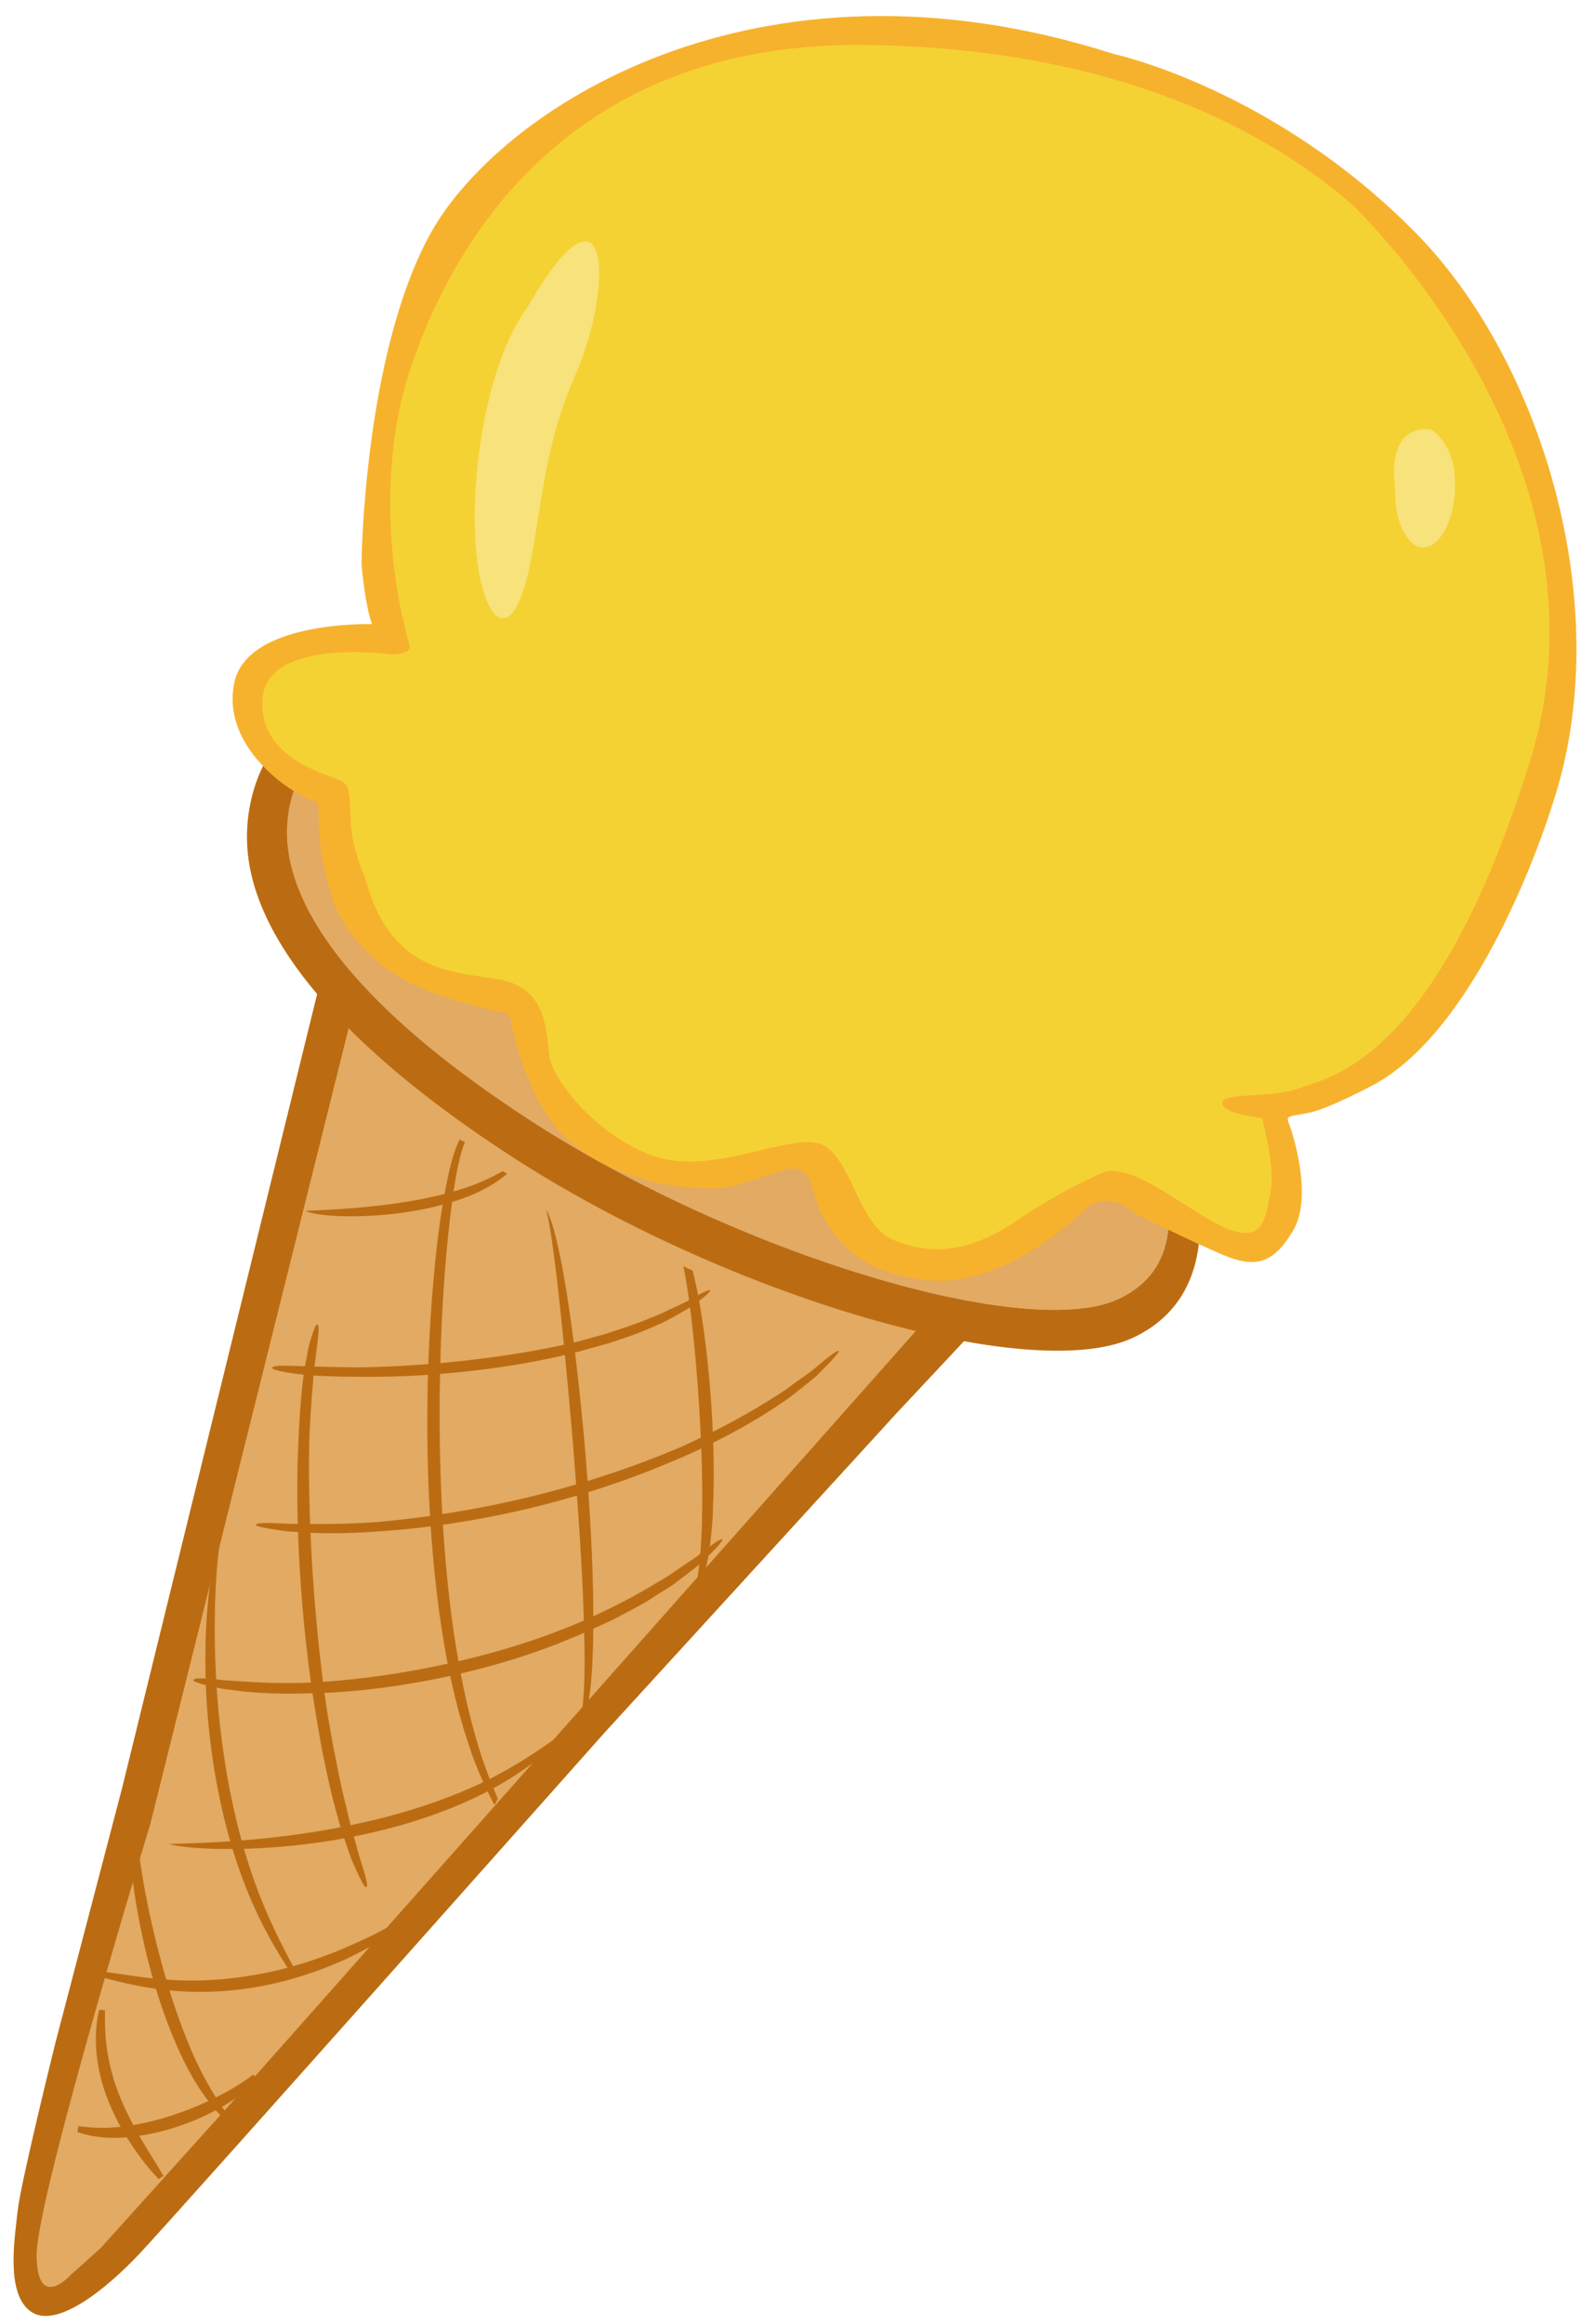 <svg width="49" height="72" viewBox="0 0 49 72" fill="none" xmlns="http://www.w3.org/2000/svg">
<path d="M10.566 30.835L3.652 58.194L1.416 67.044L0.853 69.267C0.853 69.267 0.602 70.774 1.104 71.086C1.606 71.398 2.727 71.478 5.005 68.25C7.284 65.022 29.7 40.91 29.7 40.91C29.7 40.91 25.743 40.236 21.897 38.301C21.897 38.301 14.872 34.54 12.716 32.684L10.56 30.835H10.566Z" fill="#E2AA63"/>
<path d="M15.424 55.713C15.246 55.278 15.007 54.715 14.805 54.023C14.597 53.331 14.401 52.528 14.242 51.64C13.911 49.864 13.721 47.763 13.654 45.663C13.586 43.556 13.642 41.443 13.77 39.624C13.838 38.711 13.923 37.878 14.021 37.149C14.125 36.433 14.236 35.796 14.407 35.385L14.248 35.3C14.021 35.734 13.899 36.341 13.764 37.063C13.635 37.786 13.525 38.619 13.446 39.538C13.274 41.369 13.201 43.507 13.268 45.638C13.335 47.776 13.544 49.907 13.911 51.714C14.095 52.614 14.315 53.435 14.554 54.127C14.756 54.745 14.995 55.254 15.191 55.652C15.216 55.701 15.301 55.872 15.326 55.915L15.43 55.719L15.424 55.713Z" fill="#BB6C12"/>
<path d="M11.35 58.457C11.301 58.481 11.161 58.206 10.964 57.759C10.86 57.538 10.781 57.269 10.677 56.975C10.628 56.828 10.573 56.675 10.53 56.522C10.487 56.362 10.444 56.203 10.401 56.044C10.217 55.395 10.089 54.715 9.972 54.164C9.874 53.612 9.801 53.184 9.776 53.031C9.323 50.299 9.127 47.047 9.25 44.621C9.262 44.297 9.305 43.39 9.415 42.563C9.446 42.355 9.482 42.159 9.519 41.969C9.55 41.786 9.587 41.614 9.636 41.473C9.721 41.191 9.795 41.014 9.832 41.026C9.948 41.057 9.801 41.767 9.721 42.576C9.648 43.39 9.593 44.285 9.586 44.615C9.531 47.01 9.727 50.225 10.126 52.939C10.15 53.092 10.223 53.52 10.322 54.066C10.432 54.611 10.554 55.284 10.72 55.928C10.793 56.252 10.873 56.571 10.958 56.858C11.044 57.152 11.105 57.428 11.185 57.655C11.332 58.114 11.412 58.42 11.363 58.445L11.35 58.457Z" fill="#BB6C12"/>
<path d="M9.189 61.103C8.809 60.405 8.258 59.37 7.829 58.114C7.394 56.864 7.069 55.407 6.886 53.992C6.5 51.15 6.684 48.498 6.818 47.806C6.475 48.449 6.163 51.156 6.53 54.041C6.708 55.48 7.051 56.962 7.529 58.224C7.994 59.492 8.613 60.521 9.066 61.182L9.189 61.103Z" fill="#BB6C12"/>
<path d="M6.996 65.433C6.757 65.09 6.39 64.526 6.053 63.791C5.716 63.056 5.398 62.169 5.134 61.262C4.608 59.449 4.271 57.55 4.252 56.705L4.069 56.693C3.952 57.557 4.222 59.486 4.755 61.348C5.024 62.279 5.367 63.191 5.747 63.938C6.12 64.686 6.555 65.249 6.855 65.549L6.99 65.433H6.996Z" fill="#BB6C12"/>
<path d="M18.167 53.092C18.381 52.185 18.406 50.832 18.381 49.313C18.351 47.788 18.241 46.091 18.094 44.456C17.794 41.198 17.353 38.184 16.924 37.462C17.144 38.233 17.457 41.234 17.738 44.487C17.873 46.116 17.996 47.806 18.063 49.319C18.124 50.832 18.161 52.173 18.032 53.055L18.179 53.086L18.167 53.092Z" fill="#BB6C12"/>
<path d="M22.093 46.796C22.142 45.889 22.124 44.842 22.063 43.788C22.001 42.741 21.891 41.694 21.75 40.793C21.683 40.34 21.603 39.93 21.517 39.569C21.499 39.495 21.481 39.422 21.462 39.354C21.364 39.317 21.273 39.275 21.181 39.225C21.205 39.342 21.23 39.471 21.254 39.605C21.315 39.954 21.37 40.365 21.426 40.812C21.53 41.706 21.622 42.747 21.683 43.794C21.744 44.842 21.775 45.889 21.762 46.783C21.756 47.684 21.689 48.425 21.616 48.878L21.787 48.921C21.934 48.462 22.056 47.702 22.099 46.796H22.093Z" fill="#BB6C12"/>
<path d="M22.014 39.961C22.045 39.997 21.855 40.157 21.543 40.389C21.389 40.512 21.187 40.616 20.973 40.738C20.863 40.8 20.752 40.861 20.636 40.922C20.52 40.983 20.397 41.032 20.275 41.087C19.785 41.314 19.258 41.479 18.835 41.62C18.401 41.737 18.07 41.828 17.953 41.865C15.816 42.423 13.231 42.668 11.308 42.649C11.051 42.649 10.328 42.649 9.673 42.606C9.011 42.557 8.423 42.447 8.436 42.374C8.448 42.27 9.024 42.312 9.673 42.331C10.322 42.349 11.039 42.361 11.296 42.355C13.195 42.319 15.742 42.074 17.855 41.571C17.978 41.541 18.302 41.449 18.731 41.332C19.148 41.192 19.668 41.038 20.146 40.83C20.269 40.781 20.391 40.738 20.507 40.683C20.624 40.628 20.734 40.573 20.844 40.524C21.059 40.42 21.267 40.334 21.426 40.236C21.757 40.046 21.983 39.936 22.014 39.973V39.961Z" fill="#BB6C12"/>
<path d="M15.577 36.28C15.265 36.457 14.842 36.665 14.334 36.825C13.746 37.014 13.06 37.161 12.392 37.26C11.057 37.462 9.808 37.486 9.471 37.511C9.789 37.676 11.069 37.756 12.435 37.572C13.115 37.48 13.825 37.321 14.426 37.094C14.983 36.886 15.43 36.61 15.718 36.359C15.669 36.335 15.62 36.304 15.571 36.273L15.577 36.28Z" fill="#BB6C12"/>
<path d="M26 41.835C26.037 41.865 25.811 42.116 25.431 42.496C25.382 42.545 25.333 42.594 25.284 42.643C25.229 42.686 25.168 42.735 25.112 42.784C24.99 42.882 24.867 42.98 24.733 43.084C24.475 43.304 24.169 43.501 23.857 43.703C22.62 44.505 21.18 45.136 20.862 45.258C19.465 45.858 17.898 46.373 16.336 46.74C14.78 47.108 13.237 47.335 11.914 47.426C11.559 47.457 10.566 47.524 9.654 47.482C9.427 47.469 9.207 47.457 8.998 47.445C8.796 47.426 8.606 47.396 8.447 47.371C8.129 47.322 7.927 47.273 7.933 47.237C7.933 47.188 8.141 47.169 8.453 47.181C8.613 47.188 8.796 47.194 8.992 47.206C9.194 47.206 9.409 47.206 9.635 47.206C10.53 47.224 11.516 47.169 11.871 47.132C13.175 47.01 14.688 46.777 16.226 46.416C17.763 46.054 19.319 45.558 20.703 44.989C21.027 44.872 22.436 44.242 23.667 43.482C23.973 43.292 24.286 43.109 24.543 42.906C24.677 42.808 24.806 42.717 24.929 42.631C25.051 42.545 25.168 42.459 25.265 42.374C25.664 42.037 25.945 41.822 25.982 41.853L26 41.835Z" fill="#BB6C12"/>
<path d="M22.387 47.678C22.424 47.714 22.222 47.941 21.873 48.278C21.707 48.455 21.474 48.615 21.236 48.804C21.113 48.896 20.985 48.994 20.856 49.092C20.721 49.178 20.58 49.27 20.439 49.356L20.017 49.625C19.876 49.711 19.723 49.784 19.582 49.864C19.294 50.011 19.025 50.17 18.767 50.281C18.259 50.507 17.867 50.691 17.72 50.74C15.184 51.818 11.975 52.424 9.568 52.455C9.25 52.467 8.343 52.485 7.523 52.394C7.32 52.369 7.118 52.344 6.935 52.32C6.751 52.289 6.585 52.246 6.445 52.216C6.163 52.148 5.985 52.087 5.991 52.044C6.004 51.989 6.187 51.977 6.469 52.002C6.61 52.008 6.775 52.032 6.953 52.05C7.137 52.063 7.333 52.075 7.529 52.087C8.331 52.148 9.219 52.142 9.544 52.124C11.896 52.026 15.05 51.438 17.561 50.421C17.849 50.317 19.129 49.772 20.25 49.092C20.39 49.007 20.531 48.927 20.666 48.847C20.801 48.762 20.923 48.67 21.052 48.584C21.297 48.413 21.536 48.272 21.72 48.118C22.093 47.825 22.35 47.647 22.393 47.684L22.387 47.678Z" fill="#BB6C12"/>
<path d="M17.12 53.919C16.526 54.341 15.644 54.929 14.536 55.407C13.433 55.891 12.135 56.283 10.861 56.54C8.307 57.079 5.881 57.097 5.238 57.122C5.863 57.312 8.331 57.416 10.934 56.895C12.233 56.644 13.562 56.234 14.676 55.707C15.797 55.186 16.673 54.531 17.224 54.035L17.126 53.925L17.12 53.919Z" fill="#BB6C12"/>
<path d="M12.361 59.535C12.165 59.627 11.908 59.755 11.614 59.915C11.314 60.068 10.965 60.215 10.585 60.386C9.813 60.705 8.895 61.005 7.939 61.17C6.99 61.342 6.016 61.391 5.177 61.323C4.338 61.268 3.646 61.121 3.174 61.078L3.162 61.256C3.572 61.354 4.271 61.556 5.128 61.642C5.986 61.746 7.002 61.721 7.994 61.544C8.987 61.372 9.948 61.041 10.726 60.686C11.112 60.496 11.467 60.319 11.755 60.141C12.043 59.958 12.288 59.804 12.466 59.682L12.374 59.529L12.361 59.535Z" fill="#BB6C12"/>
<path d="M5.061 67.399C4.816 66.946 4.149 66.015 3.726 64.974C3.512 64.453 3.371 63.908 3.31 63.43C3.242 62.946 3.254 62.536 3.254 62.273L3.077 62.254C3.009 62.505 2.948 62.928 2.979 63.442C3.009 63.957 3.138 64.545 3.365 65.102C3.812 66.217 4.559 67.142 4.92 67.503L5.067 67.399H5.061Z" fill="#BB6C12"/>
<path d="M7.847 64.263C7.645 64.422 7.296 64.661 6.843 64.894C6.396 65.127 5.851 65.365 5.287 65.543C4.724 65.727 4.142 65.849 3.634 65.892C3.125 65.941 2.697 65.898 2.433 65.862L2.396 66.039C2.648 66.137 3.101 66.241 3.64 66.223C4.179 66.211 4.797 66.1 5.391 65.911C5.986 65.727 6.555 65.463 7.008 65.188C7.468 64.912 7.805 64.606 7.97 64.386L7.841 64.257L7.847 64.263Z" fill="#BB6C12"/>
<path d="M8.9 25.99C9.041 28.575 11.626 31.576 16.379 34.669C22.761 38.821 31.825 41.571 34.673 40.236C36.688 39.281 36.382 37.168 35.769 35.189C35.438 35.061 35.151 34.975 34.991 35.012C34.691 35.073 34.342 35.355 33.938 35.679C33.025 36.408 31.629 37.639 29.461 37.376C27.421 37.119 26.723 35.912 26.215 35.03C25.915 34.51 25.884 33.983 25.615 33.934C25.302 33.879 24.739 34.222 24.261 34.35C23.104 34.657 21.523 35.079 19.453 33.775C17.506 32.556 17.242 30.884 16.967 29.928C16.869 29.585 16.765 29.23 16.648 29.181L15.858 28.924C14.731 28.624 12.832 28.281 11.81 26.67C10.799 25.084 10.836 23.363 10.824 22.689C10.744 22.652 10.628 22.597 10.493 22.524C9.684 23.228 8.802 24.373 8.894 25.99H8.9Z" fill="#E2AA63"/>
<path d="M10.634 22.401C9.795 23.093 8.809 24.269 8.901 25.99C9.041 28.575 11.626 31.576 16.379 34.669C22.761 38.821 31.825 41.571 34.673 40.236C36.743 39.256 36.364 37.057 35.72 35.03L35.598 34.638L36.621 34.748C37.049 36.084 38.219 39.979 35.12 41.437C31.972 42.919 22.528 40.169 15.803 35.79C10.713 32.482 7.823 29.144 7.663 26.211C7.571 24.563 8.257 22.781 10.021 21.666L10.622 22.401H10.634Z" fill="#BB6C12"/>
<path d="M9.924 30.406L3.781 55.401L1.723 63.259C1.723 63.259 0.633 67.644 0.547 68.489C0.455 69.334 0.173 71.025 0.939 71.594C1.704 72.164 3.223 70.982 4.326 69.812C5.428 68.642 18.737 53.673 18.737 53.673L27.789 43.776L30.49 40.891L29.039 40.493L7.284 65.016L3.125 69.634L2.182 70.48C2.182 70.48 1.147 71.619 1.135 69.861C1.123 68.103 4.657 56.509 4.657 56.509L10.989 31.116L9.924 30.406Z" fill="#BB6C12"/>
<path d="M22.455 36.782C21.444 36.916 19.233 36.653 17.751 35.441C16.269 34.228 15.834 31.6 15.834 31.6C15.712 31.251 15.522 31.349 15.522 31.349C15.522 31.349 14.052 31.055 12.95 30.559C11.847 30.063 11.259 29.426 10.781 28.777C10.304 28.128 10.138 27.264 10.004 26.67C9.869 26.076 9.869 25.01 9.863 24.918C9.857 24.826 9.532 24.747 9.532 24.747C9.354 24.649 9.103 24.502 9.005 24.441C8.852 24.343 6.849 23.05 7.266 21.133C7.682 19.216 11.529 19.333 11.529 19.333C11.29 18.653 11.204 17.446 11.204 17.446C11.204 17.446 11.265 10.997 13.341 7.236C15.418 3.47 23.355 -1.908 34.527 1.675C34.527 1.675 39.518 2.747 43.934 7.273C47.793 11.23 50.132 18.843 48.123 24.894C48.123 24.894 46.108 31.594 42.654 33.56C42.654 33.56 41.215 34.338 40.584 34.467C39.953 34.595 39.843 34.546 39.947 34.803C40.051 35.061 40.706 37.045 40.082 38.111C39.457 39.176 38.881 39.281 37.914 38.876C36.946 38.472 35.206 37.602 35.206 37.602C35.206 37.602 34.435 36.867 33.712 37.394C33.712 37.394 32.42 38.65 31.078 39.213C29.737 39.777 28.923 39.789 27.71 39.458C26.497 39.127 25.836 38.319 25.462 37.602C25.089 36.886 25.248 35.9 24.17 36.28C23.092 36.659 22.461 36.8 22.461 36.8L22.455 36.782Z" fill="#F7B22D"/>
<path d="M12.502 19.229C12.502 19.229 11.437 15.205 12.747 11.34C14.058 7.475 17.635 1.283 26.822 1.394C36.002 1.498 40.467 5.117 41.864 6.299C41.864 6.299 50.328 14.188 47.413 23.595C44.491 33.003 41.104 33.383 40.271 33.707C39.438 34.032 37.846 33.824 37.883 34.173C37.919 34.522 39.114 34.632 39.114 34.632C39.114 34.632 39.536 36.194 39.377 36.941C39.218 37.688 39.187 38.491 38.103 38.086C37.019 37.682 35.243 36.059 34.263 36.292C34.263 36.292 33.038 36.776 31.501 37.817C29.964 38.858 28.763 38.87 27.655 38.393C26.546 37.915 26.356 35.581 25.291 35.398C24.225 35.214 21.989 36.408 20.268 35.814C18.547 35.22 17.12 33.474 17.022 32.684C16.924 31.894 16.936 30.596 15.467 30.339C13.997 30.087 12.086 30.137 11.302 27.148C11.302 27.148 10.928 26.364 10.873 25.494C10.818 24.624 10.892 24.324 10.518 24.159C10.144 23.994 7.952 23.467 8.142 21.605C8.331 19.743 12.11 20.27 12.11 20.27C12.11 20.27 12.778 20.294 12.686 19.976C12.594 19.657 12.508 19.229 12.508 19.229H12.502Z" fill="#F5D233"/>
<path d="M16.33 9.552C16.33 9.552 15.167 10.905 14.793 14.5C14.425 18.096 15.387 20.135 16.067 18.677C16.747 17.22 16.594 14.402 17.819 11.646C19.044 8.89 18.921 5.038 16.33 9.545V9.552Z" fill="#F7E27B"/>
<path d="M43.217 14.862C43.254 15.401 43.205 16.099 43.627 16.668C44.24 17.483 45.116 16.479 45.097 14.966C45.085 13.974 44.656 13.514 44.368 13.312C44.368 13.312 43.089 13.012 43.217 14.862Z" fill="#F7E27B"/>
<path d="M45.031 18.04C45.067 18.579 45.018 19.278 45.441 19.847C46.053 20.662 46.929 19.657 46.911 18.145C46.899 17.152 46.47 16.693 46.182 16.491C46.182 16.491 44.902 16.191 45.031 18.04Z" fill="#F5D233"/>
</svg>
